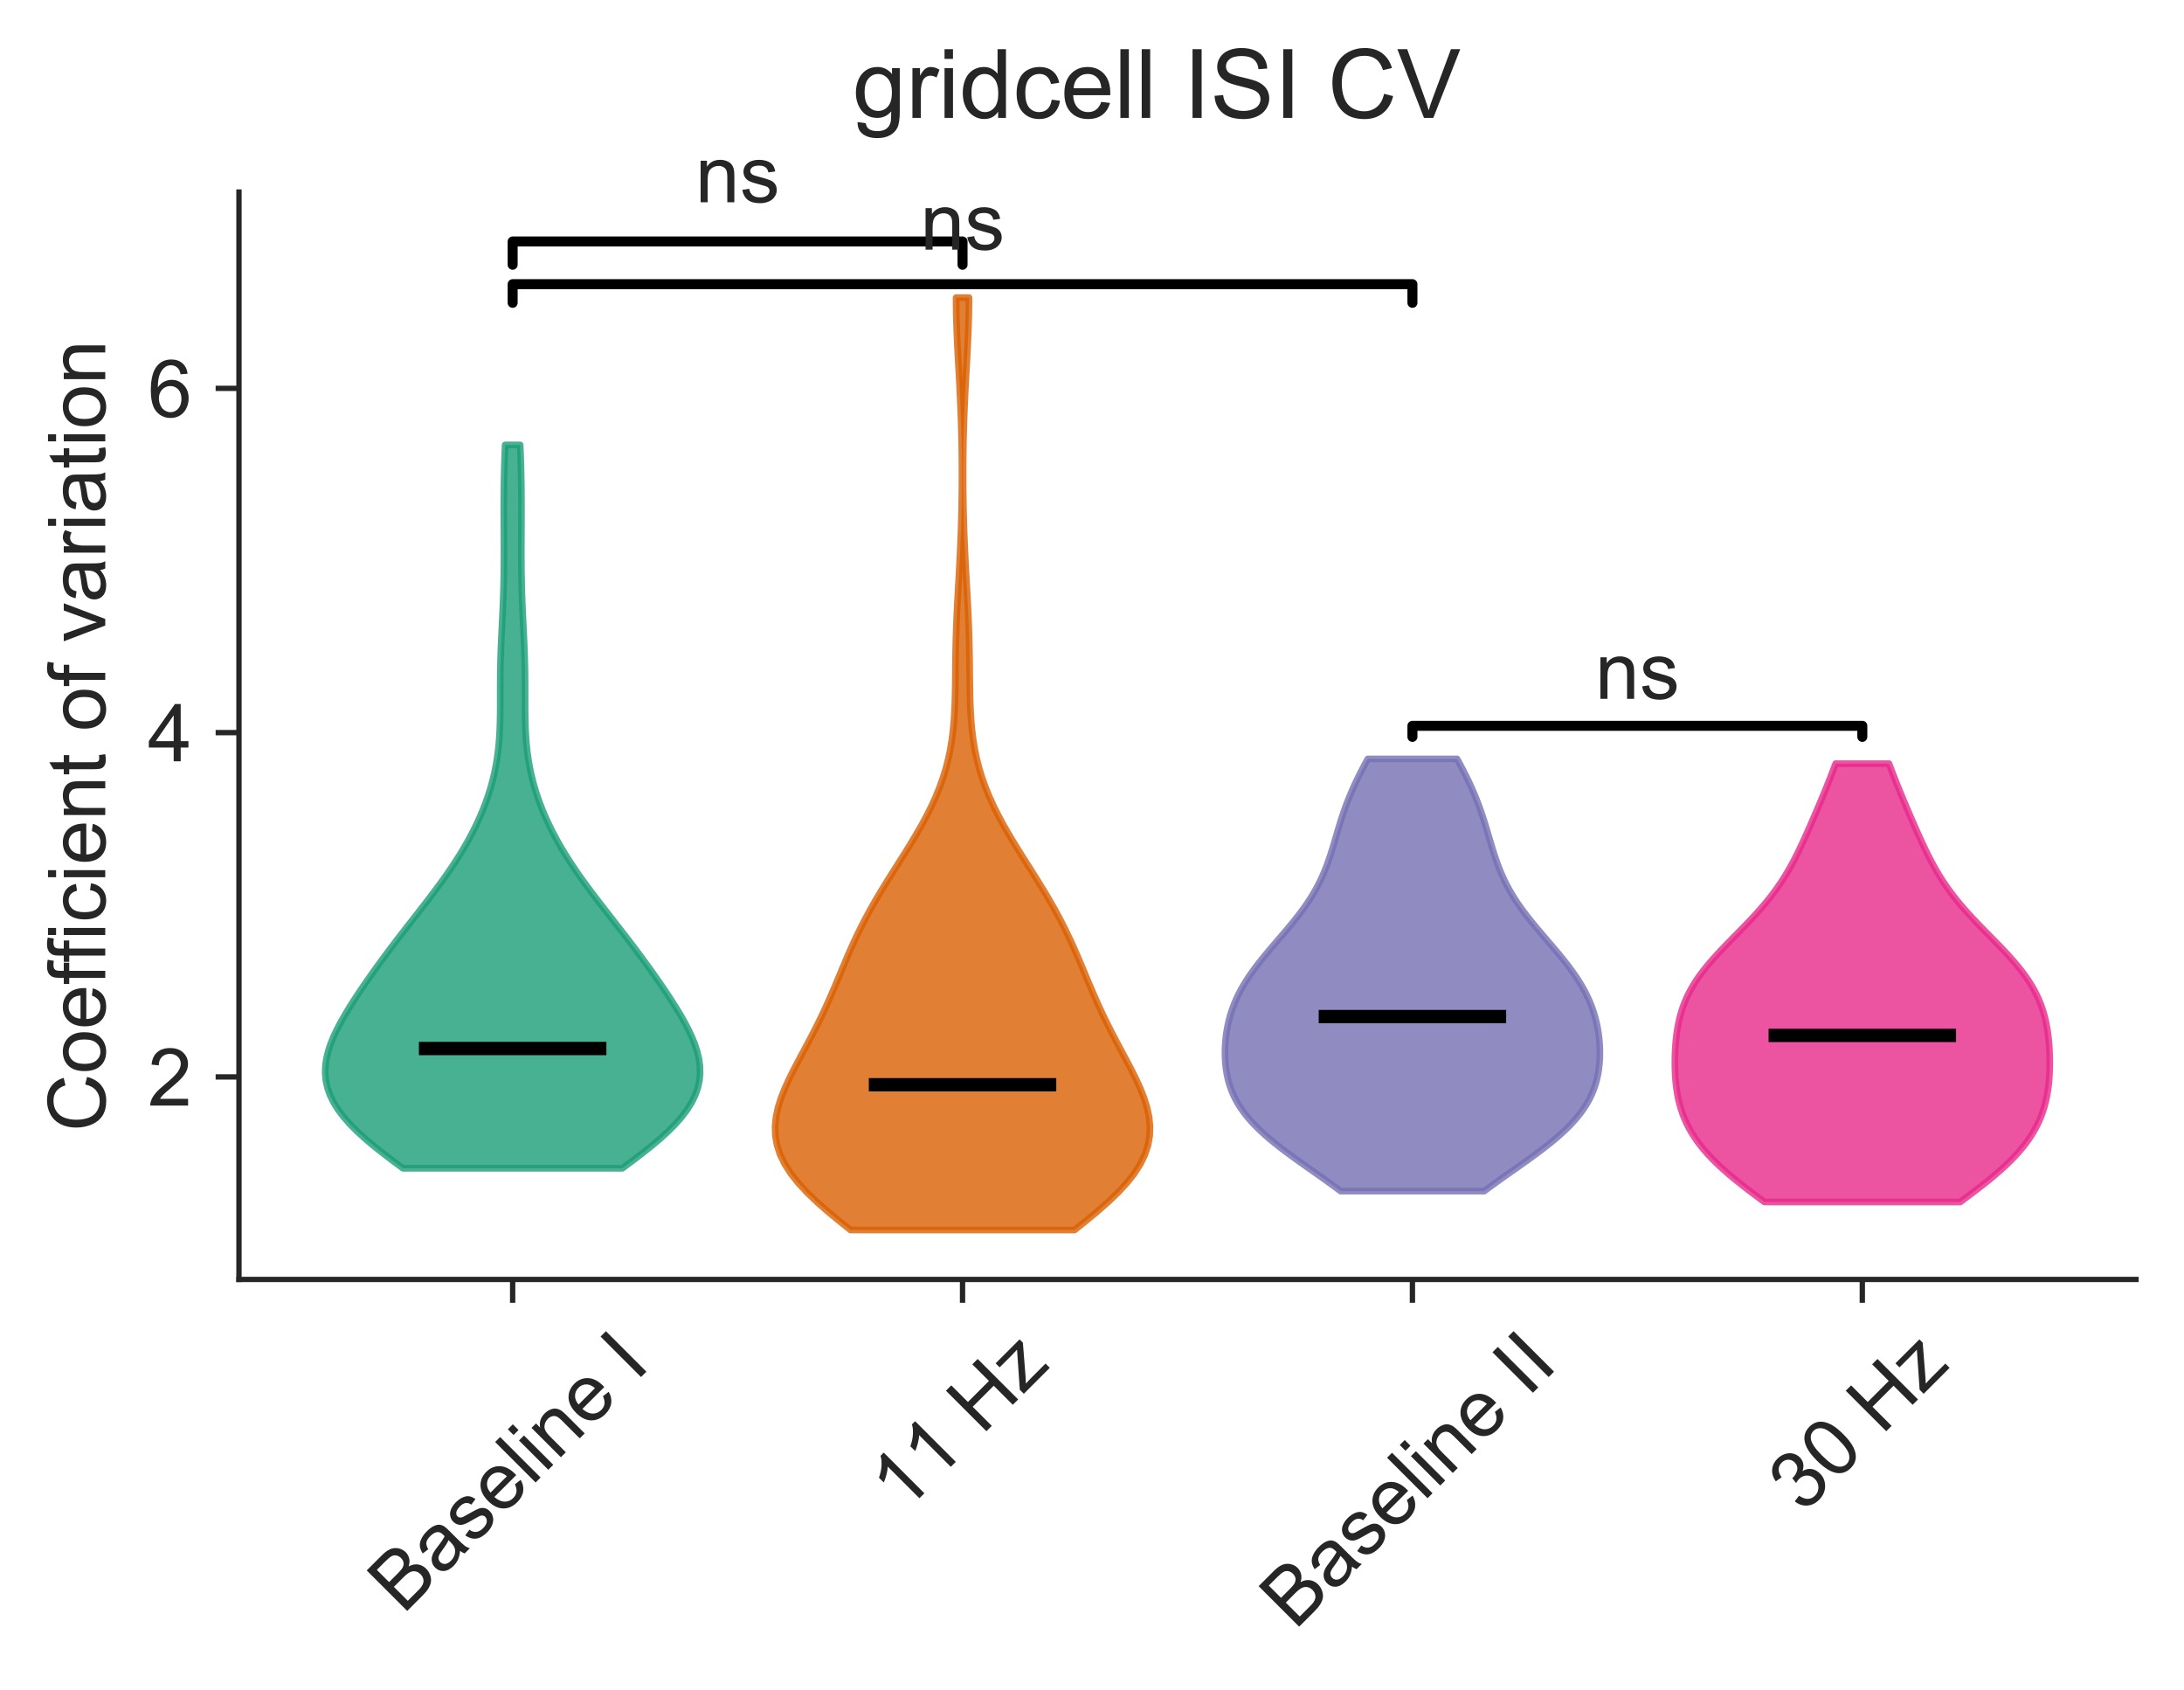 <?xml version="1.0" encoding="utf-8" standalone="no"?>
<!DOCTYPE svg PUBLIC "-//W3C//DTD SVG 1.1//EN"
  "http://www.w3.org/Graphics/SVG/1.1/DTD/svg11.dtd">
<!-- Created with matplotlib (https://matplotlib.org/) -->
<svg height="253.46pt" version="1.1" viewBox="0 0 327.627 253.46" width="327.627pt" xmlns="http://www.w3.org/2000/svg" xmlns:xlink="http://www.w3.org/1999/xlink">
 <defs>
  <style type="text/css">
*{stroke-linecap:butt;stroke-linejoin:round;}
  </style>
 </defs>
 <g id="figure_1">
  <g id="patch_1">
   <path d="M 0 253.46 
L 327.627 253.46 
L 327.627 0 
L 0 0 
z
" style="fill:none;"/>
  </g>
  <g id="axes_1">
   <g id="patch_2">
    <path d="M 35.847 191.88 
L 320.428 191.88 
L 320.428 28.8 
L 35.847 28.8 
z
" style="fill:none;"/>
   </g>
   <g id="matplotlib.axis_1">
    <g id="xtick_1">
     <g id="line2d_1">
      <defs>
       <path d="M 0 0 
L 0 3.5 
" id="mc8a44b65b6" style="stroke:#262626;stroke-width:0.8;"/>
      </defs>
      <g>
       <use style="fill:#262626;stroke:#262626;stroke-width:0.8;" x="76.904" xlink:href="#mc8a44b65b6" y="191.88"/>
      </g>
     </g>
     <g id="text_1">
      <!-- Baseline I -->
      <defs>
       <path d="M 7.328 0 
L 7.328 71.578 
L 34.188 71.578 
Q 42.391 71.578 47.344 69.406 
Q 52.297 67.234 55.094 62.719 
Q 57.906 58.203 57.906 53.266 
Q 57.906 48.688 55.422 44.625 
Q 52.938 40.578 47.906 38.094 
Q 54.391 36.188 57.875 31.594 
Q 61.375 27 61.375 20.75 
Q 61.375 15.719 59.25 11.391 
Q 57.125 7.078 54 4.734 
Q 50.875 2.391 46.156 1.188 
Q 41.453 0 34.625 0 
z
M 16.797 41.5 
L 32.281 41.5 
Q 38.578 41.5 41.312 42.328 
Q 44.922 43.406 46.75 45.891 
Q 48.578 48.391 48.578 52.156 
Q 48.578 55.719 46.875 58.422 
Q 45.172 61.141 41.984 62.141 
Q 38.812 63.141 31.109 63.141 
L 16.797 63.141 
z
M 16.797 8.453 
L 34.625 8.453 
Q 39.203 8.453 41.062 8.797 
Q 44.344 9.375 46.531 10.734 
Q 48.734 12.109 50.141 14.719 
Q 51.562 17.328 51.562 20.75 
Q 51.562 24.75 49.516 27.703 
Q 47.469 30.672 43.828 31.859 
Q 40.188 33.062 33.344 33.062 
L 16.797 33.062 
z
" id="ArialMT-66"/>
       <path d="M 40.438 6.391 
Q 35.547 2.25 31.031 0.531 
Q 26.516 -1.172 21.344 -1.172 
Q 12.797 -1.172 8.203 3 
Q 3.609 7.172 3.609 13.672 
Q 3.609 17.484 5.344 20.625 
Q 7.078 23.781 9.891 25.688 
Q 12.703 27.594 16.219 28.562 
Q 18.797 29.25 24.031 29.891 
Q 34.672 31.156 39.703 32.906 
Q 39.75 34.719 39.75 35.203 
Q 39.75 40.578 37.25 42.781 
Q 33.891 45.75 27.25 45.75 
Q 21.047 45.75 18.094 43.578 
Q 15.141 41.406 13.719 35.891 
L 5.125 37.062 
Q 6.297 42.578 8.984 45.969 
Q 11.672 49.359 16.75 51.188 
Q 21.828 53.031 28.516 53.031 
Q 35.156 53.031 39.297 51.469 
Q 43.453 49.906 45.406 47.531 
Q 47.359 45.172 48.141 41.547 
Q 48.578 39.312 48.578 33.453 
L 48.578 21.734 
Q 48.578 9.469 49.141 6.219 
Q 49.703 2.984 51.375 0 
L 42.188 0 
Q 40.828 2.734 40.438 6.391 
z
M 39.703 26.031 
Q 34.906 24.078 25.344 22.703 
Q 19.922 21.922 17.672 20.938 
Q 15.438 19.969 14.203 18.094 
Q 12.984 16.219 12.984 13.922 
Q 12.984 10.406 15.641 8.062 
Q 18.312 5.719 23.438 5.719 
Q 28.516 5.719 32.469 7.938 
Q 36.422 10.156 38.281 14.016 
Q 39.703 17 39.703 22.797 
z
" id="ArialMT-97"/>
       <path d="M 3.078 15.484 
L 11.766 16.844 
Q 12.5 11.625 15.844 8.844 
Q 19.188 6.062 25.203 6.062 
Q 31.25 6.062 34.172 8.516 
Q 37.109 10.984 37.109 14.312 
Q 37.109 17.281 34.516 19 
Q 32.719 20.172 25.531 21.969 
Q 15.875 24.422 12.141 26.203 
Q 8.406 27.984 6.469 31.125 
Q 4.547 34.281 4.547 38.094 
Q 4.547 41.547 6.125 44.5 
Q 7.719 47.469 10.453 49.422 
Q 12.5 50.922 16.031 51.969 
Q 19.578 53.031 23.641 53.031 
Q 29.734 53.031 34.344 51.266 
Q 38.969 49.516 41.156 46.5 
Q 43.359 43.5 44.188 38.484 
L 35.594 37.312 
Q 35.016 41.312 32.203 43.547 
Q 29.391 45.797 24.266 45.797 
Q 18.219 45.797 15.625 43.797 
Q 13.031 41.797 13.031 39.109 
Q 13.031 37.406 14.109 36.031 
Q 15.188 34.625 17.484 33.688 
Q 18.797 33.203 25.25 31.453 
Q 34.578 28.953 38.25 27.359 
Q 41.938 25.781 44.031 22.75 
Q 46.141 19.734 46.141 15.234 
Q 46.141 10.844 43.578 6.953 
Q 41.016 3.078 36.172 0.953 
Q 31.344 -1.172 25.25 -1.172 
Q 15.141 -1.172 9.844 3.031 
Q 4.547 7.234 3.078 15.484 
z
" id="ArialMT-115"/>
       <path d="M 42.094 16.703 
L 51.172 15.578 
Q 49.031 7.625 43.219 3.219 
Q 37.406 -1.172 28.375 -1.172 
Q 17 -1.172 10.328 5.828 
Q 3.656 12.844 3.656 25.484 
Q 3.656 38.578 10.391 45.797 
Q 17.141 53.031 27.875 53.031 
Q 38.281 53.031 44.875 45.953 
Q 51.469 38.875 51.469 26.031 
Q 51.469 25.25 51.422 23.688 
L 12.75 23.688 
Q 13.234 15.141 17.578 10.594 
Q 21.922 6.062 28.422 6.062 
Q 33.25 6.062 36.672 8.594 
Q 40.094 11.141 42.094 16.703 
z
M 13.234 30.906 
L 42.188 30.906 
Q 41.609 37.453 38.875 40.719 
Q 34.672 45.797 27.984 45.797 
Q 21.922 45.797 17.797 41.75 
Q 13.672 37.703 13.234 30.906 
z
" id="ArialMT-101"/>
       <path d="M 6.391 0 
L 6.391 71.578 
L 15.188 71.578 
L 15.188 0 
z
" id="ArialMT-108"/>
       <path d="M 6.641 61.469 
L 6.641 71.578 
L 15.438 71.578 
L 15.438 61.469 
z
M 6.641 0 
L 6.641 51.859 
L 15.438 51.859 
L 15.438 0 
z
" id="ArialMT-105"/>
       <path d="M 6.594 0 
L 6.594 51.859 
L 14.5 51.859 
L 14.5 44.484 
Q 20.219 53.031 31 53.031 
Q 35.688 53.031 39.625 51.344 
Q 43.562 49.656 45.516 46.922 
Q 47.469 44.188 48.25 40.438 
Q 48.734 37.984 48.734 31.891 
L 48.734 0 
L 39.938 0 
L 39.938 31.547 
Q 39.938 36.922 38.906 39.578 
Q 37.891 42.234 35.281 43.812 
Q 32.672 45.406 29.156 45.406 
Q 23.531 45.406 19.453 41.844 
Q 15.375 38.281 15.375 28.328 
L 15.375 0 
z
" id="ArialMT-110"/>
       <path id="ArialMT-32"/>
       <path d="M 9.328 0 
L 9.328 71.578 
L 18.797 71.578 
L 18.797 0 
z
" id="ArialMT-73"/>
      </defs>
      <g style="fill:#262626;" transform="translate(60.466 242.216)rotate(-45)scale(0.12 -0.12)">
       <use xlink:href="#ArialMT-66"/>
       <use x="66.699" xlink:href="#ArialMT-97"/>
       <use x="122.314" xlink:href="#ArialMT-115"/>
       <use x="172.314" xlink:href="#ArialMT-101"/>
       <use x="227.93" xlink:href="#ArialMT-108"/>
       <use x="250.146" xlink:href="#ArialMT-105"/>
       <use x="272.363" xlink:href="#ArialMT-110"/>
       <use x="327.979" xlink:href="#ArialMT-101"/>
       <use x="383.594" xlink:href="#ArialMT-32"/>
       <use x="411.377" xlink:href="#ArialMT-73"/>
      </g>
     </g>
    </g>
    <g id="xtick_2">
     <g id="line2d_2">
      <g>
       <use style="fill:#262626;stroke:#262626;stroke-width:0.8;" x="144.393" xlink:href="#mc8a44b65b6" y="191.88"/>
      </g>
     </g>
     <g id="text_2">
      <!-- 11 Hz -->
      <defs>
       <path d="M 37.25 0 
L 28.469 0 
L 28.469 56 
Q 25.297 52.984 20.141 49.953 
Q 14.984 46.922 10.891 45.406 
L 10.891 53.906 
Q 18.266 57.375 23.781 62.297 
Q 29.297 67.234 31.594 71.875 
L 37.25 71.875 
z
" id="ArialMT-49"/>
       <path d="M 8.016 0 
L 8.016 71.578 
L 17.484 71.578 
L 17.484 42.188 
L 54.688 42.188 
L 54.688 71.578 
L 64.156 71.578 
L 64.156 0 
L 54.688 0 
L 54.688 33.734 
L 17.484 33.734 
L 17.484 0 
z
" id="ArialMT-72"/>
       <path d="M 1.953 0 
L 1.953 7.125 
L 34.969 45.016 
Q 29.344 44.734 25.047 44.734 
L 3.906 44.734 
L 3.906 51.859 
L 46.297 51.859 
L 46.297 46.047 
L 18.219 13.141 
L 12.797 7.125 
Q 18.703 7.562 23.875 7.562 
L 47.859 7.562 
L 47.859 0 
z
" id="ArialMT-122"/>
      </defs>
      <g style="fill:#262626;" transform="translate(135.508 227.109)rotate(-45)scale(0.12 -0.12)">
       <use xlink:href="#ArialMT-49"/>
       <use x="55.506" xlink:href="#ArialMT-49"/>
       <use x="111.121" xlink:href="#ArialMT-32"/>
       <use x="138.904" xlink:href="#ArialMT-72"/>
       <use x="211.121" xlink:href="#ArialMT-122"/>
      </g>
     </g>
    </g>
    <g id="xtick_3">
     <g id="line2d_3">
      <g>
       <use style="fill:#262626;stroke:#262626;stroke-width:0.8;" x="211.882" xlink:href="#mc8a44b65b6" y="191.88"/>
      </g>
     </g>
     <g id="text_3">
      <!-- Baseline II -->
      <g style="fill:#262626;" transform="translate(194.266 244.573)rotate(-45)scale(0.12 -0.12)">
       <use xlink:href="#ArialMT-66"/>
       <use x="66.699" xlink:href="#ArialMT-97"/>
       <use x="122.314" xlink:href="#ArialMT-115"/>
       <use x="172.314" xlink:href="#ArialMT-101"/>
       <use x="227.93" xlink:href="#ArialMT-108"/>
       <use x="250.146" xlink:href="#ArialMT-105"/>
       <use x="272.363" xlink:href="#ArialMT-110"/>
       <use x="327.979" xlink:href="#ArialMT-101"/>
       <use x="383.594" xlink:href="#ArialMT-32"/>
       <use x="411.377" xlink:href="#ArialMT-73"/>
       <use x="439.16" xlink:href="#ArialMT-73"/>
      </g>
     </g>
    </g>
    <g id="xtick_4">
     <g id="line2d_4">
      <g>
       <use style="fill:#262626;stroke:#262626;stroke-width:0.8;" x="279.371" xlink:href="#mc8a44b65b6" y="191.88"/>
      </g>
     </g>
     <g id="text_4">
      <!-- 30 Hz -->
      <defs>
       <path d="M 4.203 18.891 
L 12.984 20.062 
Q 14.5 12.594 18.141 9.297 
Q 21.781 6 27 6 
Q 33.203 6 37.469 10.297 
Q 41.75 14.594 41.75 20.953 
Q 41.75 27 37.797 30.922 
Q 33.844 34.859 27.734 34.859 
Q 25.25 34.859 21.531 33.891 
L 22.516 41.609 
Q 23.391 41.5 23.922 41.5 
Q 29.547 41.5 34.031 44.422 
Q 38.531 47.359 38.531 53.469 
Q 38.531 58.297 35.25 61.469 
Q 31.984 64.656 26.812 64.656 
Q 21.688 64.656 18.266 61.422 
Q 14.844 58.203 13.875 51.766 
L 5.078 53.328 
Q 6.688 62.156 12.391 67.016 
Q 18.109 71.875 26.609 71.875 
Q 32.469 71.875 37.391 69.359 
Q 42.328 66.844 44.938 62.5 
Q 47.562 58.156 47.562 53.266 
Q 47.562 48.641 45.062 44.828 
Q 42.578 41.016 37.703 38.766 
Q 44.047 37.312 47.562 32.688 
Q 51.078 28.078 51.078 21.141 
Q 51.078 11.766 44.234 5.25 
Q 37.406 -1.266 26.953 -1.266 
Q 17.531 -1.266 11.297 4.344 
Q 5.078 9.969 4.203 18.891 
z
" id="ArialMT-51"/>
       <path d="M 4.156 35.297 
Q 4.156 48 6.766 55.734 
Q 9.375 63.484 14.516 67.672 
Q 19.672 71.875 27.484 71.875 
Q 33.25 71.875 37.594 69.547 
Q 41.938 67.234 44.766 62.859 
Q 47.609 58.5 49.219 52.219 
Q 50.828 45.953 50.828 35.297 
Q 50.828 22.703 48.234 14.969 
Q 45.656 7.234 40.5 3 
Q 35.359 -1.219 27.484 -1.219 
Q 17.141 -1.219 11.234 6.203 
Q 4.156 15.141 4.156 35.297 
z
M 13.188 35.297 
Q 13.188 17.672 17.312 11.828 
Q 21.438 6 27.484 6 
Q 33.547 6 37.672 11.859 
Q 41.797 17.719 41.797 35.297 
Q 41.797 52.984 37.672 58.781 
Q 33.547 64.594 27.391 64.594 
Q 21.344 64.594 17.719 59.469 
Q 13.188 52.938 13.188 35.297 
z
" id="ArialMT-48"/>
      </defs>
      <g style="fill:#262626;" transform="translate(270.482 227.119)rotate(-45)scale(0.12 -0.12)">
       <use xlink:href="#ArialMT-51"/>
       <use x="55.615" xlink:href="#ArialMT-48"/>
       <use x="111.23" xlink:href="#ArialMT-32"/>
       <use x="139.014" xlink:href="#ArialMT-72"/>
       <use x="211.23" xlink:href="#ArialMT-122"/>
      </g>
     </g>
    </g>
   </g>
   <g id="matplotlib.axis_2">
    <g id="ytick_1">
     <g id="line2d_5">
      <defs>
       <path d="M 0 0 
L -3.5 0 
" id="mefe4906e67" style="stroke:#262626;stroke-width:0.8;"/>
      </defs>
      <g>
       <use style="fill:#262626;stroke:#262626;stroke-width:0.8;" x="35.847" xlink:href="#mefe4906e67" y="161.508"/>
      </g>
     </g>
     <g id="text_5">
      <!-- 2 -->
      <defs>
       <path d="M 50.344 8.453 
L 50.344 0 
L 3.031 0 
Q 2.938 3.172 4.047 6.109 
Q 5.859 10.938 9.828 15.625 
Q 13.812 20.312 21.344 26.469 
Q 33.016 36.031 37.109 41.625 
Q 41.219 47.219 41.219 52.203 
Q 41.219 57.422 37.469 61 
Q 33.734 64.594 27.734 64.594 
Q 21.391 64.594 17.578 60.781 
Q 13.766 56.984 13.719 50.25 
L 4.688 51.172 
Q 5.609 61.281 11.656 66.578 
Q 17.719 71.875 27.938 71.875 
Q 38.234 71.875 44.234 66.156 
Q 50.25 60.453 50.25 52 
Q 50.25 47.703 48.484 43.547 
Q 46.734 39.406 42.656 34.812 
Q 38.578 30.219 29.109 22.219 
Q 21.188 15.578 18.938 13.203 
Q 16.703 10.844 15.234 8.453 
z
" id="ArialMT-50"/>
      </defs>
      <g style="fill:#262626;" transform="translate(22.174 165.803)scale(0.12 -0.12)">
       <use xlink:href="#ArialMT-50"/>
      </g>
     </g>
    </g>
    <g id="ytick_2">
     <g id="line2d_6">
      <g>
       <use style="fill:#262626;stroke:#262626;stroke-width:0.8;" x="35.847" xlink:href="#mefe4906e67" y="109.875"/>
      </g>
     </g>
     <g id="text_6">
      <!-- 4 -->
      <defs>
       <path d="M 32.328 0 
L 32.328 17.141 
L 1.266 17.141 
L 1.266 25.203 
L 33.938 71.578 
L 41.109 71.578 
L 41.109 25.203 
L 50.781 25.203 
L 50.781 17.141 
L 41.109 17.141 
L 41.109 0 
z
M 32.328 25.203 
L 32.328 57.469 
L 9.906 25.203 
z
" id="ArialMT-52"/>
      </defs>
      <g style="fill:#262626;" transform="translate(22.174 114.17)scale(0.12 -0.12)">
       <use xlink:href="#ArialMT-52"/>
      </g>
     </g>
    </g>
    <g id="ytick_3">
     <g id="line2d_7">
      <g>
       <use style="fill:#262626;stroke:#262626;stroke-width:0.8;" x="35.847" xlink:href="#mefe4906e67" y="58.242"/>
      </g>
     </g>
     <g id="text_7">
      <!-- 6 -->
      <defs>
       <path d="M 49.75 54.047 
L 41.016 53.375 
Q 39.844 58.547 37.703 60.891 
Q 34.125 64.656 28.906 64.656 
Q 24.703 64.656 21.531 62.312 
Q 17.391 59.281 14.984 53.469 
Q 12.594 47.656 12.5 36.922 
Q 15.672 41.75 20.266 44.094 
Q 24.859 46.438 29.891 46.438 
Q 38.672 46.438 44.844 39.969 
Q 51.031 33.5 51.031 23.25 
Q 51.031 16.5 48.125 10.719 
Q 45.219 4.938 40.141 1.859 
Q 35.062 -1.219 28.609 -1.219 
Q 17.625 -1.219 10.688 6.859 
Q 3.766 14.938 3.766 33.5 
Q 3.766 54.25 11.422 63.672 
Q 18.109 71.875 29.438 71.875 
Q 37.891 71.875 43.281 67.141 
Q 48.688 62.406 49.75 54.047 
z
M 13.875 23.188 
Q 13.875 18.656 15.797 14.5 
Q 17.719 10.359 21.188 8.172 
Q 24.656 6 28.469 6 
Q 34.031 6 38.031 10.484 
Q 42.047 14.984 42.047 22.703 
Q 42.047 30.125 38.078 34.391 
Q 34.125 38.672 28.125 38.672 
Q 22.172 38.672 18.016 34.391 
Q 13.875 30.125 13.875 23.188 
z
" id="ArialMT-54"/>
      </defs>
      <g style="fill:#262626;" transform="translate(22.174 62.537)scale(0.12 -0.12)">
       <use xlink:href="#ArialMT-54"/>
      </g>
     </g>
    </g>
    <g id="text_8">
     <!-- Coefficient of variation -->
     <defs>
      <path d="M 58.797 25.094 
L 68.266 22.703 
Q 65.281 11.031 57.547 4.906 
Q 49.812 -1.219 38.625 -1.219 
Q 27.047 -1.219 19.797 3.484 
Q 12.547 8.203 8.766 17.141 
Q 4.984 26.078 4.984 36.328 
Q 4.984 47.516 9.25 55.828 
Q 13.531 64.156 21.406 68.469 
Q 29.297 72.797 38.766 72.797 
Q 49.516 72.797 56.828 67.328 
Q 64.156 61.859 67.047 51.953 
L 57.719 49.75 
Q 55.219 57.562 50.484 61.125 
Q 45.75 64.703 38.578 64.703 
Q 30.328 64.703 24.781 60.734 
Q 19.234 56.781 16.984 50.109 
Q 14.75 43.453 14.75 36.375 
Q 14.75 27.25 17.406 20.438 
Q 20.062 13.625 25.672 10.25 
Q 31.297 6.891 37.844 6.891 
Q 45.797 6.891 51.312 11.469 
Q 56.844 16.062 58.797 25.094 
z
" id="ArialMT-67"/>
      <path d="M 3.328 25.922 
Q 3.328 40.328 11.328 47.266 
Q 18.016 53.031 27.641 53.031 
Q 38.328 53.031 45.109 46.016 
Q 51.906 39.016 51.906 26.656 
Q 51.906 16.656 48.906 10.906 
Q 45.906 5.172 40.156 2 
Q 34.422 -1.172 27.641 -1.172 
Q 16.75 -1.172 10.031 5.812 
Q 3.328 12.797 3.328 25.922 
z
M 12.359 25.922 
Q 12.359 15.969 16.703 11.016 
Q 21.047 6.062 27.641 6.062 
Q 34.188 6.062 38.531 11.031 
Q 42.875 16.016 42.875 26.219 
Q 42.875 35.844 38.5 40.797 
Q 34.125 45.75 27.641 45.75 
Q 21.047 45.75 16.703 40.812 
Q 12.359 35.891 12.359 25.922 
z
" id="ArialMT-111"/>
      <path d="M 8.688 0 
L 8.688 45.016 
L 0.922 45.016 
L 0.922 51.859 
L 8.688 51.859 
L 8.688 57.375 
Q 8.688 62.594 9.625 65.141 
Q 10.891 68.562 14.078 70.672 
Q 17.281 72.797 23.047 72.797 
Q 26.766 72.797 31.25 71.922 
L 29.938 64.266 
Q 27.203 64.75 24.75 64.75 
Q 20.75 64.75 19.094 63.031 
Q 17.438 61.328 17.438 56.641 
L 17.438 51.859 
L 27.547 51.859 
L 27.547 45.016 
L 17.438 45.016 
L 17.438 0 
z
" id="ArialMT-102"/>
      <path d="M 40.438 19 
L 49.078 17.875 
Q 47.656 8.938 41.812 3.875 
Q 35.984 -1.172 27.484 -1.172 
Q 16.844 -1.172 10.375 5.781 
Q 3.906 12.75 3.906 25.734 
Q 3.906 34.125 6.688 40.422 
Q 9.469 46.734 15.156 49.875 
Q 20.844 53.031 27.547 53.031 
Q 35.984 53.031 41.359 48.75 
Q 46.734 44.484 48.25 36.625 
L 39.703 35.297 
Q 38.484 40.531 35.375 43.156 
Q 32.281 45.797 27.875 45.797 
Q 21.234 45.797 17.078 41.031 
Q 12.938 36.281 12.938 25.984 
Q 12.938 15.531 16.938 10.797 
Q 20.953 6.062 27.391 6.062 
Q 32.562 6.062 36.031 9.234 
Q 39.5 12.406 40.438 19 
z
" id="ArialMT-99"/>
      <path d="M 25.781 7.859 
L 27.047 0.094 
Q 23.344 -0.688 20.406 -0.688 
Q 15.625 -0.688 12.984 0.828 
Q 10.359 2.344 9.281 4.812 
Q 8.203 7.281 8.203 15.188 
L 8.203 45.016 
L 1.766 45.016 
L 1.766 51.859 
L 8.203 51.859 
L 8.203 64.703 
L 16.938 69.969 
L 16.938 51.859 
L 25.781 51.859 
L 25.781 45.016 
L 16.938 45.016 
L 16.938 14.703 
Q 16.938 10.938 17.406 9.859 
Q 17.875 8.797 18.922 8.156 
Q 19.969 7.516 21.922 7.516 
Q 23.391 7.516 25.781 7.859 
z
" id="ArialMT-116"/>
      <path d="M 21 0 
L 1.266 51.859 
L 10.547 51.859 
L 21.688 20.797 
Q 23.484 15.766 25 10.359 
Q 26.172 14.453 28.266 20.219 
L 39.797 51.859 
L 48.828 51.859 
L 29.203 0 
z
" id="ArialMT-118"/>
      <path d="M 6.5 0 
L 6.5 51.859 
L 14.406 51.859 
L 14.406 44 
Q 17.438 49.516 20 51.266 
Q 22.562 53.031 25.641 53.031 
Q 30.078 53.031 34.672 50.203 
L 31.641 42.047 
Q 28.422 43.953 25.203 43.953 
Q 22.312 43.953 20.016 42.219 
Q 17.719 40.484 16.75 37.406 
Q 15.281 32.719 15.281 27.156 
L 15.281 0 
z
" id="ArialMT-114"/>
     </defs>
     <g style="fill:#262626;" transform="translate(15.789 169.7)rotate(-90)scale(0.12 -0.12)">
      <use xlink:href="#ArialMT-67"/>
      <use x="72.217" xlink:href="#ArialMT-111"/>
      <use x="127.832" xlink:href="#ArialMT-101"/>
      <use x="183.447" xlink:href="#ArialMT-102"/>
      <use x="211.215" xlink:href="#ArialMT-102"/>
      <use x="238.998" xlink:href="#ArialMT-105"/>
      <use x="261.215" xlink:href="#ArialMT-99"/>
      <use x="311.215" xlink:href="#ArialMT-105"/>
      <use x="333.432" xlink:href="#ArialMT-101"/>
      <use x="389.047" xlink:href="#ArialMT-110"/>
      <use x="444.662" xlink:href="#ArialMT-116"/>
      <use x="472.445" xlink:href="#ArialMT-32"/>
      <use x="500.229" xlink:href="#ArialMT-111"/>
      <use x="555.844" xlink:href="#ArialMT-102"/>
      <use x="583.627" xlink:href="#ArialMT-32"/>
      <use x="611.41" xlink:href="#ArialMT-118"/>
      <use x="661.41" xlink:href="#ArialMT-97"/>
      <use x="717.025" xlink:href="#ArialMT-114"/>
      <use x="750.326" xlink:href="#ArialMT-105"/>
      <use x="772.543" xlink:href="#ArialMT-97"/>
      <use x="828.158" xlink:href="#ArialMT-116"/>
      <use x="855.941" xlink:href="#ArialMT-105"/>
      <use x="878.158" xlink:href="#ArialMT-111"/>
      <use x="933.773" xlink:href="#ArialMT-110"/>
     </g>
    </g>
   </g>
   <g id="PolyCollection_1">
    <defs>
     <path d="M 93.359 -78.249 
L 60.448 -78.249 
L 58.972 -79.345 
L 57.532 -80.441 
L 56.148 -81.536 
L 54.843 -82.632 
L 53.634 -83.728 
L 52.538 -84.824 
L 51.57 -85.92 
L 50.74 -87.015 
L 50.054 -88.111 
L 49.517 -89.207 
L 49.128 -90.303 
L 48.885 -91.399 
L 48.783 -92.494 
L 48.813 -93.59 
L 48.964 -94.686 
L 49.226 -95.782 
L 49.585 -96.878 
L 50.028 -97.973 
L 50.544 -99.069 
L 51.119 -100.165 
L 51.742 -101.261 
L 52.405 -102.357 
L 53.1 -103.452 
L 53.819 -104.548 
L 54.56 -105.644 
L 55.319 -106.74 
L 56.093 -107.836 
L 56.883 -108.931 
L 57.688 -110.027 
L 58.506 -111.123 
L 59.337 -112.219 
L 60.178 -113.315 
L 61.028 -114.41 
L 61.882 -115.506 
L 62.738 -116.602 
L 63.589 -117.698 
L 64.432 -118.794 
L 65.26 -119.889 
L 66.07 -120.985 
L 66.856 -122.081 
L 67.614 -123.177 
L 68.342 -124.273 
L 69.036 -125.368 
L 69.694 -126.464 
L 70.316 -127.56 
L 70.899 -128.656 
L 71.444 -129.752 
L 71.95 -130.847 
L 72.416 -131.943 
L 72.842 -133.039 
L 73.228 -134.135 
L 73.574 -135.231 
L 73.878 -136.326 
L 74.143 -137.422 
L 74.368 -138.518 
L 74.555 -139.614 
L 74.705 -140.71 
L 74.822 -141.805 
L 74.908 -142.901 
L 74.968 -143.997 
L 75.007 -145.093 
L 75.028 -146.189 
L 75.037 -147.284 
L 75.039 -148.38 
L 75.038 -149.476 
L 75.039 -150.572 
L 75.044 -151.668 
L 75.057 -152.763 
L 75.077 -153.859 
L 75.106 -154.955 
L 75.144 -156.051 
L 75.188 -157.147 
L 75.238 -158.243 
L 75.291 -159.338 
L 75.345 -160.434 
L 75.397 -161.53 
L 75.445 -162.626 
L 75.489 -163.721 
L 75.525 -164.817 
L 75.555 -165.913 
L 75.576 -167.009 
L 75.591 -168.105 
L 75.6 -169.201 
L 75.603 -170.296 
L 75.602 -171.392 
L 75.599 -172.488 
L 75.594 -173.584 
L 75.588 -174.68 
L 75.584 -175.775 
L 75.582 -176.871 
L 75.583 -177.967 
L 75.587 -179.063 
L 75.597 -180.159 
L 75.611 -181.254 
L 75.631 -182.35 
L 75.658 -183.446 
L 75.691 -184.542 
L 75.731 -185.638 
L 75.777 -186.733 
L 78.03 -186.733 
L 78.03 -186.733 
L 78.076 -185.638 
L 78.116 -184.542 
L 78.149 -183.446 
L 78.176 -182.35 
L 78.196 -181.254 
L 78.21 -180.159 
L 78.22 -179.063 
L 78.224 -177.967 
L 78.225 -176.871 
L 78.223 -175.775 
L 78.219 -174.68 
L 78.213 -173.584 
L 78.208 -172.488 
L 78.205 -171.392 
L 78.204 -170.296 
L 78.207 -169.201 
L 78.216 -168.105 
L 78.231 -167.009 
L 78.253 -165.913 
L 78.282 -164.817 
L 78.318 -163.721 
L 78.362 -162.626 
L 78.41 -161.53 
L 78.462 -160.434 
L 78.516 -159.338 
L 78.569 -158.243 
L 78.619 -157.147 
L 78.663 -156.051 
L 78.701 -154.955 
L 78.73 -153.859 
L 78.75 -152.763 
L 78.763 -151.668 
L 78.768 -150.572 
L 78.769 -149.476 
L 78.768 -148.38 
L 78.77 -147.284 
L 78.779 -146.189 
L 78.8 -145.093 
L 78.839 -143.997 
L 78.899 -142.901 
L 78.985 -141.805 
L 79.102 -140.71 
L 79.252 -139.614 
L 79.439 -138.518 
L 79.664 -137.422 
L 79.929 -136.326 
L 80.233 -135.231 
L 80.579 -134.135 
L 80.965 -133.039 
L 81.391 -131.943 
L 81.857 -130.847 
L 82.363 -129.752 
L 82.908 -128.656 
L 83.491 -127.56 
L 84.113 -126.464 
L 84.771 -125.368 
L 85.465 -124.273 
L 86.193 -123.177 
L 86.951 -122.081 
L 87.737 -120.985 
L 88.547 -119.889 
L 89.375 -118.794 
L 90.218 -117.698 
L 91.069 -116.602 
L 91.925 -115.506 
L 92.779 -114.41 
L 93.629 -113.315 
L 94.47 -112.219 
L 95.301 -111.123 
L 96.119 -110.027 
L 96.924 -108.931 
L 97.714 -107.836 
L 98.489 -106.74 
L 99.247 -105.644 
L 99.988 -104.548 
L 100.707 -103.452 
L 101.402 -102.357 
L 102.065 -101.261 
L 102.688 -100.165 
L 103.263 -99.069 
L 103.779 -97.973 
L 104.222 -96.878 
L 104.581 -95.782 
L 104.843 -94.686 
L 104.994 -93.59 
L 105.024 -92.494 
L 104.922 -91.399 
L 104.679 -90.303 
L 104.29 -89.207 
L 103.753 -88.111 
L 103.067 -87.015 
L 102.237 -85.92 
L 101.269 -84.824 
L 100.173 -83.728 
L 98.964 -82.632 
L 97.659 -81.536 
L 96.275 -80.441 
L 94.835 -79.345 
L 93.359 -78.249 
z
" id="mbd39c9f357" style="stroke:#1b9e77;stroke-opacity:0.8;"/>
    </defs>
    <g clip-path="url(#pa061902508)">
     <use style="fill:#1b9e77;fill-opacity:0.8;stroke:#1b9e77;stroke-opacity:0.8;" x="0" xlink:href="#mbd39c9f357" y="253.46"/>
    </g>
   </g>
   <g id="PolyCollection_2">
    <defs>
     <path d="M 161.188 -68.992 
L 127.598 -68.992 
L 125.831 -70.405 
L 124.125 -71.817 
L 122.518 -73.23 
L 121.047 -74.642 
L 119.742 -76.055 
L 118.628 -77.467 
L 117.723 -78.879 
L 117.036 -80.292 
L 116.57 -81.704 
L 116.32 -83.117 
L 116.272 -84.529 
L 116.41 -85.941 
L 116.713 -87.354 
L 117.154 -88.766 
L 117.709 -90.179 
L 118.35 -91.591 
L 119.053 -93.004 
L 119.793 -94.416 
L 120.549 -95.828 
L 121.303 -97.241 
L 122.042 -98.653 
L 122.756 -100.066 
L 123.44 -101.478 
L 124.093 -102.89 
L 124.718 -104.303 
L 125.322 -105.715 
L 125.914 -107.128 
L 126.503 -108.54 
L 127.102 -109.953 
L 127.72 -111.365 
L 128.367 -112.777 
L 129.049 -114.19 
L 129.772 -115.602 
L 130.536 -117.015 
L 131.339 -118.427 
L 132.178 -119.839 
L 133.046 -121.252 
L 133.932 -122.664 
L 134.827 -124.077 
L 135.719 -125.489 
L 136.596 -126.902 
L 137.446 -128.314 
L 138.258 -129.726 
L 139.022 -131.139 
L 139.729 -132.551 
L 140.373 -133.964 
L 140.948 -135.376 
L 141.453 -136.788 
L 141.887 -138.201 
L 142.25 -139.613 
L 142.547 -141.026 
L 142.781 -142.438 
L 142.961 -143.851 
L 143.092 -145.263 
L 143.183 -146.675 
L 143.243 -148.088 
L 143.28 -149.5 
L 143.302 -150.913 
L 143.317 -152.325 
L 143.331 -153.738 
L 143.349 -155.15 
L 143.375 -156.562 
L 143.411 -157.975 
L 143.458 -159.387 
L 143.515 -160.8 
L 143.581 -162.212 
L 143.654 -163.624 
L 143.731 -165.037 
L 143.811 -166.449 
L 143.889 -167.862 
L 143.964 -169.274 
L 144.034 -170.687 
L 144.097 -172.099 
L 144.153 -173.511 
L 144.2 -174.924 
L 144.238 -176.336 
L 144.268 -177.749 
L 144.29 -179.161 
L 144.303 -180.573 
L 144.309 -181.986 
L 144.306 -183.398 
L 144.296 -184.811 
L 144.278 -186.223 
L 144.251 -187.636 
L 144.216 -189.048 
L 144.173 -190.46 
L 144.12 -191.873 
L 144.06 -193.285 
L 143.993 -194.698 
L 143.921 -196.11 
L 143.844 -197.522 
L 143.766 -198.935 
L 143.69 -200.347 
L 143.617 -201.76 
L 143.553 -203.172 
L 143.499 -204.585 
L 143.459 -205.997 
L 143.433 -207.409 
L 143.425 -208.822 
L 145.361 -208.822 
L 145.361 -208.822 
L 145.352 -207.409 
L 145.327 -205.997 
L 145.287 -204.585 
L 145.233 -203.172 
L 145.168 -201.76 
L 145.096 -200.347 
L 145.02 -198.935 
L 144.942 -197.522 
L 144.865 -196.11 
L 144.792 -194.698 
L 144.725 -193.285 
L 144.665 -191.873 
L 144.613 -190.46 
L 144.57 -189.048 
L 144.534 -187.636 
L 144.508 -186.223 
L 144.49 -184.811 
L 144.479 -183.398 
L 144.477 -181.986 
L 144.482 -180.573 
L 144.496 -179.161 
L 144.518 -177.749 
L 144.548 -176.336 
L 144.586 -174.924 
L 144.633 -173.511 
L 144.689 -172.099 
L 144.752 -170.687 
L 144.822 -169.274 
L 144.897 -167.862 
L 144.975 -166.449 
L 145.054 -165.037 
L 145.132 -163.624 
L 145.205 -162.212 
L 145.271 -160.8 
L 145.328 -159.387 
L 145.375 -157.975 
L 145.41 -156.562 
L 145.436 -155.15 
L 145.454 -153.738 
L 145.468 -152.325 
L 145.484 -150.913 
L 145.506 -149.5 
L 145.543 -148.088 
L 145.603 -146.675 
L 145.694 -145.263 
L 145.825 -143.851 
L 146.004 -142.438 
L 146.239 -141.026 
L 146.535 -139.613 
L 146.899 -138.201 
L 147.332 -136.788 
L 147.837 -135.376 
L 148.413 -133.964 
L 149.057 -132.551 
L 149.764 -131.139 
L 150.528 -129.726 
L 151.34 -128.314 
L 152.19 -126.902 
L 153.067 -125.489 
L 153.959 -124.077 
L 154.854 -122.664 
L 155.74 -121.252 
L 156.607 -119.839 
L 157.446 -118.427 
L 158.25 -117.015 
L 159.014 -115.602 
L 159.736 -114.19 
L 160.419 -112.777 
L 161.065 -111.365 
L 161.684 -109.953 
L 162.282 -108.54 
L 162.872 -107.128 
L 163.464 -105.715 
L 164.068 -104.303 
L 164.693 -102.89 
L 165.346 -101.478 
L 166.03 -100.066 
L 166.744 -98.653 
L 167.482 -97.241 
L 168.237 -95.828 
L 168.993 -94.416 
L 169.733 -93.004 
L 170.435 -91.591 
L 171.077 -90.179 
L 171.632 -88.766 
L 172.073 -87.354 
L 172.375 -85.941 
L 172.513 -84.529 
L 172.466 -83.117 
L 172.215 -81.704 
L 171.749 -80.292 
L 171.063 -78.879 
L 170.158 -77.467 
L 169.044 -76.055 
L 167.739 -74.642 
L 166.267 -73.23 
L 164.66 -71.817 
L 162.954 -70.405 
L 161.188 -68.992 
z
" id="mfbd5e4e074" style="stroke:#d95f02;stroke-opacity:0.8;"/>
    </defs>
    <g clip-path="url(#pa061902508)">
     <use style="fill:#d95f02;fill-opacity:0.8;stroke:#d95f02;stroke-opacity:0.8;" x="0" xlink:href="#mfbd5e4e074" y="253.46"/>
    </g>
   </g>
   <g id="PolyCollection_3">
    <defs>
     <path d="M 222.647 -74.823 
L 201.117 -74.823 
L 200.236 -75.478 
L 199.335 -76.132 
L 198.417 -76.787 
L 197.49 -77.442 
L 196.559 -78.097 
L 195.629 -78.751 
L 194.708 -79.406 
L 193.801 -80.061 
L 192.914 -80.716 
L 192.053 -81.371 
L 191.223 -82.025 
L 190.429 -82.68 
L 189.676 -83.335 
L 188.966 -83.99 
L 188.302 -84.644 
L 187.687 -85.299 
L 187.122 -85.954 
L 186.607 -86.609 
L 186.141 -87.263 
L 185.725 -87.918 
L 185.357 -88.573 
L 185.035 -89.228 
L 184.756 -89.883 
L 184.517 -90.537 
L 184.317 -91.192 
L 184.152 -91.847 
L 184.02 -92.502 
L 183.917 -93.156 
L 183.842 -93.811 
L 183.792 -94.466 
L 183.766 -95.121 
L 183.762 -95.775 
L 183.779 -96.43 
L 183.818 -97.085 
L 183.877 -97.74 
L 183.957 -98.395 
L 184.059 -99.049 
L 184.183 -99.704 
L 184.331 -100.359 
L 184.503 -101.014 
L 184.701 -101.668 
L 184.926 -102.323 
L 185.178 -102.978 
L 185.458 -103.633 
L 185.768 -104.287 
L 186.106 -104.942 
L 186.474 -105.597 
L 186.87 -106.252 
L 187.294 -106.907 
L 187.744 -107.561 
L 188.218 -108.216 
L 188.715 -108.871 
L 189.231 -109.526 
L 189.763 -110.18 
L 190.308 -110.835 
L 190.863 -111.49 
L 191.424 -112.145 
L 191.986 -112.799 
L 192.547 -113.454 
L 193.102 -114.109 
L 193.648 -114.764 
L 194.18 -115.419 
L 194.697 -116.073 
L 195.195 -116.728 
L 195.672 -117.383 
L 196.126 -118.038 
L 196.557 -118.692 
L 196.962 -119.347 
L 197.342 -120.002 
L 197.696 -120.657 
L 198.027 -121.311 
L 198.334 -121.966 
L 198.619 -122.621 
L 198.884 -123.276 
L 199.132 -123.931 
L 199.364 -124.585 
L 199.583 -125.24 
L 199.792 -125.895 
L 199.992 -126.55 
L 200.188 -127.204 
L 200.381 -127.859 
L 200.574 -128.514 
L 200.769 -129.169 
L 200.968 -129.823 
L 201.173 -130.478 
L 201.386 -131.133 
L 201.608 -131.788 
L 201.841 -132.443 
L 202.086 -133.097 
L 202.343 -133.752 
L 202.612 -134.407 
L 202.894 -135.062 
L 203.189 -135.716 
L 203.496 -136.371 
L 203.815 -137.026 
L 204.145 -137.681 
L 204.484 -138.335 
L 204.832 -138.99 
L 205.186 -139.645 
L 218.578 -139.645 
L 218.578 -139.645 
L 218.933 -138.99 
L 219.28 -138.335 
L 219.62 -137.681 
L 219.949 -137.026 
L 220.268 -136.371 
L 220.575 -135.716 
L 220.87 -135.062 
L 221.152 -134.407 
L 221.422 -133.752 
L 221.678 -133.097 
L 221.923 -132.443 
L 222.156 -131.788 
L 222.378 -131.133 
L 222.591 -130.478 
L 222.797 -129.823 
L 222.996 -129.169 
L 223.191 -128.514 
L 223.383 -127.859 
L 223.576 -127.204 
L 223.772 -126.55 
L 223.973 -125.895 
L 224.181 -125.24 
L 224.4 -124.585 
L 224.632 -123.931 
L 224.88 -123.276 
L 225.145 -122.621 
L 225.431 -121.966 
L 225.738 -121.311 
L 226.068 -120.657 
L 226.423 -120.002 
L 226.803 -119.347 
L 227.208 -118.692 
L 227.638 -118.038 
L 228.092 -117.383 
L 228.569 -116.728 
L 229.067 -116.073 
L 229.584 -115.419 
L 230.117 -114.764 
L 230.662 -114.109 
L 231.217 -113.454 
L 231.778 -112.799 
L 232.34 -112.145 
L 232.901 -111.49 
L 233.456 -110.835 
L 234.001 -110.18 
L 234.534 -109.526 
L 235.05 -108.871 
L 235.546 -108.216 
L 236.02 -107.561 
L 236.47 -106.907 
L 236.894 -106.252 
L 237.29 -105.597 
L 237.658 -104.942 
L 237.997 -104.287 
L 238.306 -103.633 
L 238.587 -102.978 
L 238.839 -102.323 
L 239.063 -101.668 
L 239.261 -101.014 
L 239.433 -100.359 
L 239.581 -99.704 
L 239.705 -99.049 
L 239.807 -98.395 
L 239.887 -97.74 
L 239.947 -97.085 
L 239.985 -96.43 
L 240.003 -95.775 
L 239.999 -95.121 
L 239.973 -94.466 
L 239.923 -93.811 
L 239.847 -93.156 
L 239.745 -92.502 
L 239.612 -91.847 
L 239.447 -91.192 
L 239.247 -90.537 
L 239.009 -89.883 
L 238.73 -89.228 
L 238.407 -88.573 
L 238.039 -87.918 
L 237.623 -87.263 
L 237.158 -86.609 
L 236.643 -85.954 
L 236.077 -85.299 
L 235.462 -84.644 
L 234.799 -83.99 
L 234.089 -83.335 
L 233.335 -82.68 
L 232.541 -82.025 
L 231.711 -81.371 
L 230.85 -80.716 
L 229.963 -80.061 
L 229.056 -79.406 
L 228.135 -78.751 
L 227.206 -78.097 
L 226.274 -77.442 
L 225.347 -76.787 
L 224.43 -76.132 
L 223.528 -75.478 
L 222.647 -74.823 
z
" id="mf232236849" style="stroke:#7570b3;stroke-opacity:0.8;"/>
    </defs>
    <g clip-path="url(#pa061902508)">
     <use style="fill:#7570b3;fill-opacity:0.8;stroke:#7570b3;stroke-opacity:0.8;" x="0" xlink:href="#mf232236849" y="253.46"/>
    </g>
   </g>
   <g id="PolyCollection_4">
    <defs>
     <path d="M 294.052 -73.195 
L 264.691 -73.195 
L 263.797 -73.859 
L 262.91 -74.523 
L 262.038 -75.187 
L 261.184 -75.851 
L 260.354 -76.515 
L 259.552 -77.179 
L 258.782 -77.843 
L 258.046 -78.507 
L 257.348 -79.171 
L 256.69 -79.836 
L 256.074 -80.5 
L 255.499 -81.164 
L 254.968 -81.828 
L 254.479 -82.492 
L 254.033 -83.156 
L 253.628 -83.82 
L 253.263 -84.484 
L 252.936 -85.148 
L 252.646 -85.812 
L 252.391 -86.476 
L 252.168 -87.14 
L 251.976 -87.804 
L 251.811 -88.468 
L 251.672 -89.132 
L 251.557 -89.796 
L 251.463 -90.46 
L 251.388 -91.124 
L 251.331 -91.788 
L 251.29 -92.452 
L 251.264 -93.116 
L 251.251 -93.78 
L 251.251 -94.444 
L 251.264 -95.108 
L 251.289 -95.772 
L 251.326 -96.436 
L 251.377 -97.1 
L 251.443 -97.764 
L 251.524 -98.428 
L 251.622 -99.092 
L 251.74 -99.756 
L 251.879 -100.42 
L 252.042 -101.084 
L 252.231 -101.748 
L 252.448 -102.412 
L 252.696 -103.076 
L 252.976 -103.74 
L 253.29 -104.404 
L 253.639 -105.068 
L 254.024 -105.732 
L 254.445 -106.396 
L 254.901 -107.06 
L 255.391 -107.724 
L 255.914 -108.388 
L 256.466 -109.052 
L 257.045 -109.716 
L 257.648 -110.38 
L 258.27 -111.044 
L 258.906 -111.708 
L 259.553 -112.372 
L 260.205 -113.036 
L 260.859 -113.7 
L 261.508 -114.364 
L 262.15 -115.028 
L 262.779 -115.692 
L 263.394 -116.356 
L 263.99 -117.02 
L 264.565 -117.684 
L 265.117 -118.348 
L 265.646 -119.012 
L 266.15 -119.676 
L 266.63 -120.34 
L 267.086 -121.004 
L 267.519 -121.668 
L 267.931 -122.332 
L 268.323 -122.996 
L 268.696 -123.66 
L 269.054 -124.324 
L 269.397 -124.988 
L 269.729 -125.652 
L 270.05 -126.316 
L 270.363 -126.98 
L 270.669 -127.644 
L 270.969 -128.308 
L 271.265 -128.972 
L 271.558 -129.636 
L 271.848 -130.3 
L 272.135 -130.964 
L 272.42 -131.628 
L 272.703 -132.292 
L 272.984 -132.956 
L 273.262 -133.62 
L 273.538 -134.284 
L 273.811 -134.948 
L 274.08 -135.612 
L 274.346 -136.276 
L 274.608 -136.94 
L 274.866 -137.604 
L 275.119 -138.268 
L 275.367 -138.932 
L 283.376 -138.932 
L 283.376 -138.932 
L 283.624 -138.268 
L 283.877 -137.604 
L 284.135 -136.94 
L 284.397 -136.276 
L 284.663 -135.612 
L 284.932 -134.948 
L 285.205 -134.284 
L 285.481 -133.62 
L 285.759 -132.956 
L 286.04 -132.292 
L 286.323 -131.628 
L 286.608 -130.964 
L 286.895 -130.3 
L 287.185 -129.636 
L 287.478 -128.972 
L 287.774 -128.308 
L 288.074 -127.644 
L 288.38 -126.98 
L 288.693 -126.316 
L 289.014 -125.652 
L 289.346 -124.988 
L 289.689 -124.324 
L 290.047 -123.66 
L 290.42 -122.996 
L 290.812 -122.332 
L 291.224 -121.668 
L 291.657 -121.004 
L 292.113 -120.34 
L 292.593 -119.676 
L 293.097 -119.012 
L 293.626 -118.348 
L 294.178 -117.684 
L 294.753 -117.02 
L 295.349 -116.356 
L 295.964 -115.692 
L 296.593 -115.028 
L 297.235 -114.364 
L 297.884 -113.7 
L 298.538 -113.036 
L 299.19 -112.372 
L 299.837 -111.708 
L 300.473 -111.044 
L 301.095 -110.38 
L 301.698 -109.716 
L 302.277 -109.052 
L 302.829 -108.388 
L 303.352 -107.724 
L 303.842 -107.06 
L 304.298 -106.396 
L 304.719 -105.732 
L 305.104 -105.068 
L 305.453 -104.404 
L 305.767 -103.74 
L 306.047 -103.076 
L 306.295 -102.412 
L 306.512 -101.748 
L 306.701 -101.084 
L 306.864 -100.42 
L 307.003 -99.756 
L 307.121 -99.092 
L 307.219 -98.428 
L 307.3 -97.764 
L 307.366 -97.1 
L 307.417 -96.436 
L 307.454 -95.772 
L 307.479 -95.108 
L 307.492 -94.444 
L 307.492 -93.78 
L 307.479 -93.116 
L 307.453 -92.452 
L 307.412 -91.788 
L 307.355 -91.124 
L 307.28 -90.46 
L 307.186 -89.796 
L 307.071 -89.132 
L 306.932 -88.468 
L 306.767 -87.804 
L 306.575 -87.14 
L 306.352 -86.476 
L 306.097 -85.812 
L 305.807 -85.148 
L 305.48 -84.484 
L 305.115 -83.82 
L 304.71 -83.156 
L 304.264 -82.492 
L 303.775 -81.828 
L 303.244 -81.164 
L 302.669 -80.5 
L 302.053 -79.836 
L 301.395 -79.171 
L 300.697 -78.507 
L 299.961 -77.843 
L 299.191 -77.179 
L 298.388 -76.515 
L 297.558 -75.851 
L 296.705 -75.187 
L 295.833 -74.523 
L 294.946 -73.859 
L 294.052 -73.195 
z
" id="mbb2ea84b60" style="stroke:#e7298a;stroke-opacity:0.8;"/>
    </defs>
    <g clip-path="url(#pa061902508)">
     <use style="fill:#e7298a;fill-opacity:0.8;stroke:#e7298a;stroke-opacity:0.8;" x="0" xlink:href="#mbb2ea84b60" y="253.46"/>
    </g>
   </g>
   <g id="LineCollection_1">
    <path clip-path="url(#pa061902508)" d="M 62.843 157.248 
L 90.964 157.248 
" style="fill:none;stroke:#000000;stroke-width:2;"/>
    <path clip-path="url(#pa061902508)" d="M 130.333 162.679 
L 158.453 162.679 
" style="fill:none;stroke:#000000;stroke-width:2;"/>
    <path clip-path="url(#pa061902508)" d="M 197.822 152.456 
L 225.942 152.456 
" style="fill:none;stroke:#000000;stroke-width:2;"/>
    <path clip-path="url(#pa061902508)" d="M 265.311 155.281 
L 293.432 155.281 
" style="fill:none;stroke:#000000;stroke-width:2;"/>
   </g>
   <g id="line2d_8">
    <path clip-path="url(#pa061902508)" d="M 76.904 39.708 
L 76.904 36.213 
L 144.393 36.213 
L 144.393 39.708 
" style="fill:none;stroke:#000000;stroke-linecap:round;stroke-width:1.5;"/>
   </g>
   <g id="line2d_9">
    <path clip-path="url(#pa061902508)" d="M 211.882 110.51 
L 211.882 108.848 
L 279.371 108.848 
L 279.371 110.51 
" style="fill:none;stroke:#000000;stroke-linecap:round;stroke-width:1.5;"/>
   </g>
   <g id="line2d_10">
    <path clip-path="url(#pa061902508)" d="M 76.904 45.417 
L 76.904 42.619 
L 211.882 42.619 
L 211.882 45.417 
" style="fill:none;stroke:#000000;stroke-linecap:round;stroke-width:1.5;"/>
   </g>
   <g id="patch_3">
    <path d="M 35.847 191.88 
L 35.847 28.8 
" style="fill:none;stroke:#262626;stroke-linecap:square;stroke-linejoin:miter;stroke-width:0.8;"/>
   </g>
   <g id="patch_4">
    <path d="M 35.847 191.88 
L 320.428 191.88 
" style="fill:none;stroke:#262626;stroke-linecap:square;stroke-linejoin:miter;stroke-width:0.8;"/>
   </g>
   <g id="text_9">
    <!-- ns -->
    <g style="fill:#262626;" transform="translate(104.312 30.332)scale(0.12 -0.12)">
     <use xlink:href="#ArialMT-110"/>
     <use x="55.615" xlink:href="#ArialMT-115"/>
    </g>
   </g>
   <g id="text_10">
    <!-- ns -->
    <g style="fill:#262626;" transform="translate(239.29 104.802)scale(0.12 -0.12)">
     <use xlink:href="#ArialMT-110"/>
     <use x="55.615" xlink:href="#ArialMT-115"/>
    </g>
   </g>
   <g id="text_11">
    <!-- ns -->
    <g style="fill:#262626;" transform="translate(138.056 37.436)scale(0.12 -0.12)">
     <use xlink:href="#ArialMT-110"/>
     <use x="55.615" xlink:href="#ArialMT-115"/>
    </g>
   </g>
  </g>
  <g id="text_12">
   <!-- gridcell ISI CV -->
   <defs>
    <path d="M 4.984 -4.297 
L 13.531 -5.562 
Q 14.062 -9.516 16.5 -11.328 
Q 19.781 -13.766 25.438 -13.766 
Q 31.547 -13.766 34.859 -11.328 
Q 38.188 -8.891 39.359 -4.5 
Q 40.047 -1.812 39.984 6.781 
Q 34.234 0 25.641 0 
Q 14.938 0 9.078 7.719 
Q 3.219 15.438 3.219 26.219 
Q 3.219 33.641 5.906 39.906 
Q 8.594 46.188 13.688 49.609 
Q 18.797 53.031 25.688 53.031 
Q 34.859 53.031 40.828 45.609 
L 40.828 51.859 
L 48.922 51.859 
L 48.922 7.031 
Q 48.922 -5.078 46.453 -10.125 
Q 44 -15.188 38.641 -18.109 
Q 33.297 -21.047 25.484 -21.047 
Q 16.219 -21.047 10.5 -16.875 
Q 4.781 -12.703 4.984 -4.297 
z
M 12.25 26.859 
Q 12.25 16.656 16.297 11.969 
Q 20.359 7.281 26.469 7.281 
Q 32.516 7.281 36.609 11.938 
Q 40.719 16.609 40.719 26.562 
Q 40.719 36.078 36.5 40.906 
Q 32.281 45.75 26.312 45.75 
Q 20.453 45.75 16.344 40.984 
Q 12.25 36.234 12.25 26.859 
z
" id="ArialMT-103"/>
    <path d="M 40.234 0 
L 40.234 6.547 
Q 35.297 -1.172 25.734 -1.172 
Q 19.531 -1.172 14.328 2.25 
Q 9.125 5.672 6.266 11.797 
Q 3.422 17.922 3.422 25.875 
Q 3.422 33.641 6 39.969 
Q 8.594 46.297 13.766 49.656 
Q 18.953 53.031 25.344 53.031 
Q 30.031 53.031 33.688 51.047 
Q 37.359 49.078 39.656 45.906 
L 39.656 71.578 
L 48.391 71.578 
L 48.391 0 
z
M 12.453 25.875 
Q 12.453 15.922 16.641 10.984 
Q 20.844 6.062 26.562 6.062 
Q 32.328 6.062 36.344 10.766 
Q 40.375 15.484 40.375 25.141 
Q 40.375 35.797 36.266 40.766 
Q 32.172 45.75 26.172 45.75 
Q 20.312 45.75 16.375 40.969 
Q 12.453 36.188 12.453 25.875 
z
" id="ArialMT-100"/>
    <path d="M 4.5 23 
L 13.422 23.781 
Q 14.062 18.406 16.375 14.969 
Q 18.703 11.531 23.578 9.406 
Q 28.469 7.281 34.578 7.281 
Q 39.984 7.281 44.141 8.891 
Q 48.297 10.5 50.312 13.297 
Q 52.344 16.109 52.344 19.438 
Q 52.344 22.797 50.391 25.312 
Q 48.438 27.828 43.953 29.547 
Q 41.062 30.672 31.203 33.031 
Q 21.344 35.406 17.391 37.5 
Q 12.25 40.188 9.734 44.156 
Q 7.234 48.141 7.234 53.078 
Q 7.234 58.5 10.297 63.203 
Q 13.375 67.922 19.281 70.359 
Q 25.203 72.797 32.422 72.797 
Q 40.375 72.797 46.453 70.234 
Q 52.547 67.672 55.812 62.688 
Q 59.078 57.719 59.328 51.422 
L 50.25 50.734 
Q 49.516 57.516 45.281 60.984 
Q 41.062 64.453 32.812 64.453 
Q 24.219 64.453 20.281 61.297 
Q 16.359 58.156 16.359 53.719 
Q 16.359 49.859 19.141 47.359 
Q 21.875 44.875 33.422 42.266 
Q 44.969 39.656 49.266 37.703 
Q 55.516 34.812 58.484 30.391 
Q 61.469 25.984 61.469 20.219 
Q 61.469 14.5 58.203 9.438 
Q 54.938 4.391 48.797 1.578 
Q 42.672 -1.219 35.016 -1.219 
Q 25.297 -1.219 18.719 1.609 
Q 12.156 4.438 8.422 10.125 
Q 4.688 15.828 4.5 23 
z
" id="ArialMT-83"/>
    <path d="M 28.172 0 
L 0.438 71.578 
L 10.688 71.578 
L 29.297 19.578 
Q 31.547 13.328 33.062 7.859 
Q 34.719 13.719 36.922 19.578 
L 56.25 71.578 
L 65.922 71.578 
L 37.891 0 
z
" id="ArialMT-86"/>
   </defs>
   <g style="fill:#262626;" transform="translate(127.933 17.683)scale(0.144 -0.144)">
    <use xlink:href="#ArialMT-103"/>
    <use x="55.615" xlink:href="#ArialMT-114"/>
    <use x="88.916" xlink:href="#ArialMT-105"/>
    <use x="111.133" xlink:href="#ArialMT-100"/>
    <use x="166.748" xlink:href="#ArialMT-99"/>
    <use x="216.748" xlink:href="#ArialMT-101"/>
    <use x="272.363" xlink:href="#ArialMT-108"/>
    <use x="294.58" xlink:href="#ArialMT-108"/>
    <use x="316.797" xlink:href="#ArialMT-32"/>
    <use x="344.58" xlink:href="#ArialMT-73"/>
    <use x="372.363" xlink:href="#ArialMT-83"/>
    <use x="439.062" xlink:href="#ArialMT-73"/>
    <use x="466.846" xlink:href="#ArialMT-32"/>
    <use x="494.629" xlink:href="#ArialMT-67"/>
    <use x="566.846" xlink:href="#ArialMT-86"/>
   </g>
  </g>
 </g>
 <defs>
  <clipPath id="pa061902508">
   <rect height="163.08" width="284.58" x="35.847" y="28.8"/>
  </clipPath>
 </defs>
</svg>
